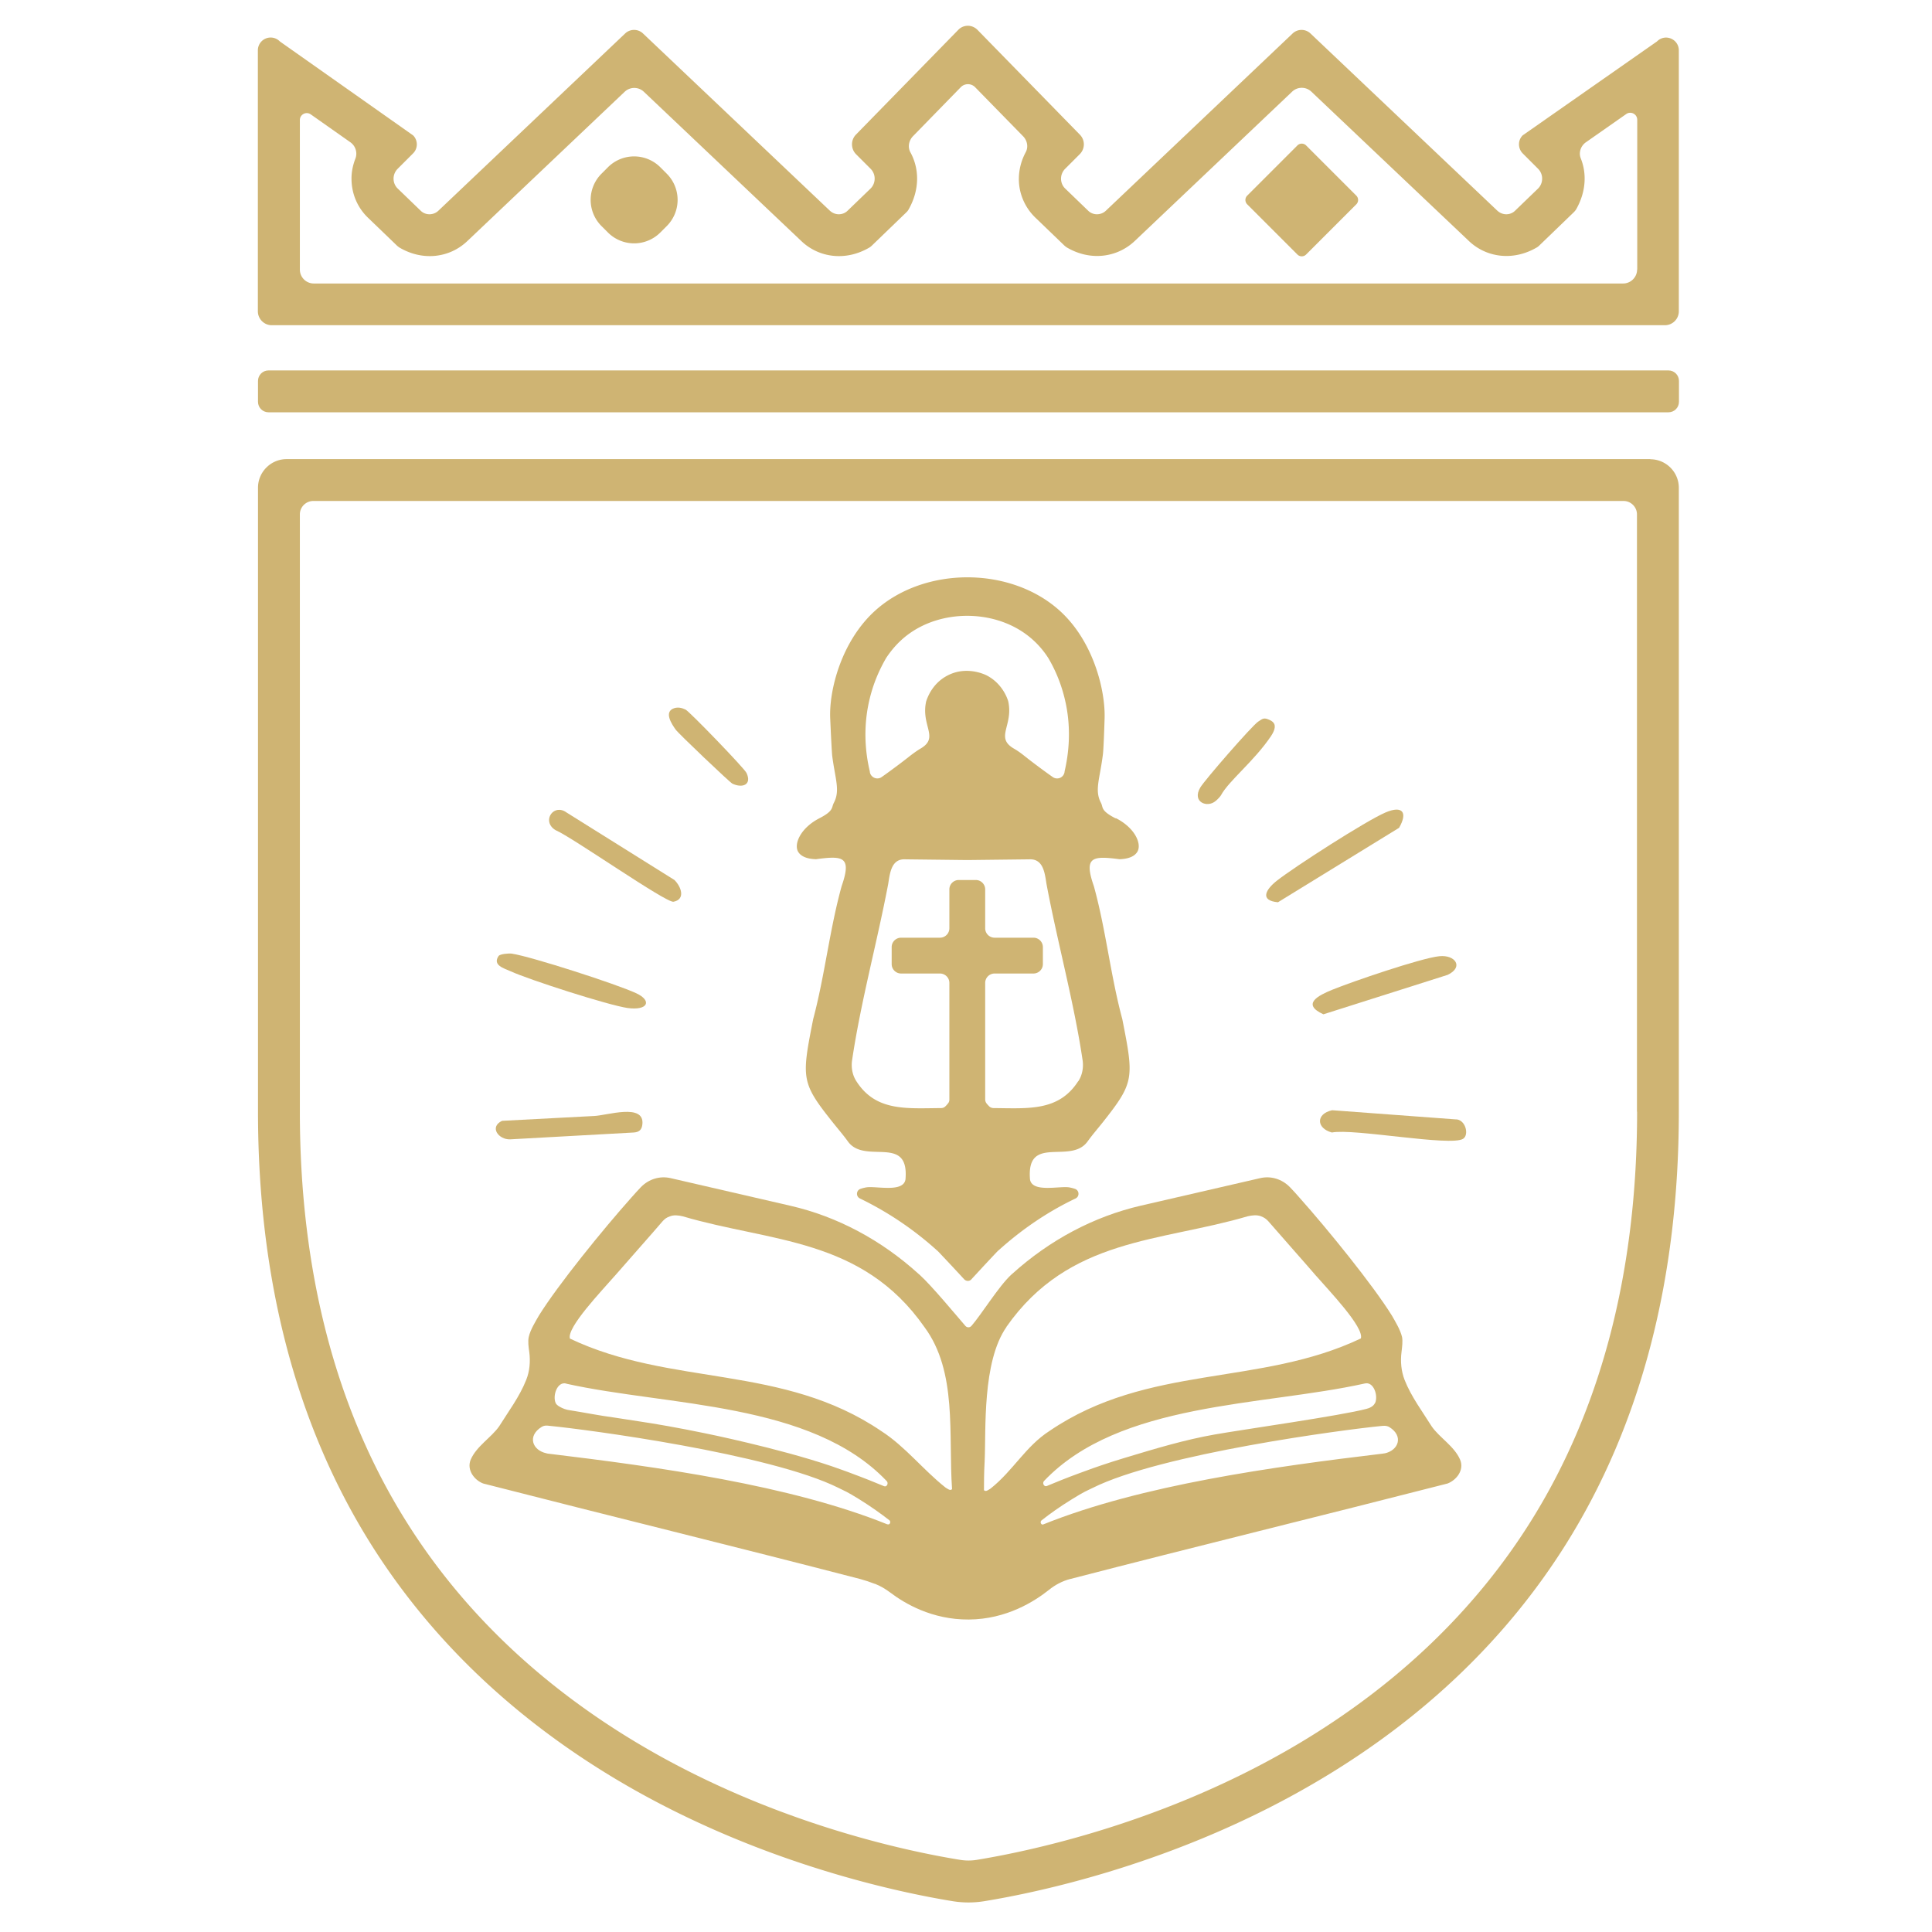 <?xml version="1.0" encoding="UTF-8"?>
<svg data-bbox="19.22 1.92 105.92 139.879" viewBox="0 0 144 144" xmlns="http://www.w3.org/2000/svg" data-type="color">
    <g>
        <path d="M124.18 2.8c-.24 0-.48.09-.68.29l-10.01 7c-.37.37-.36.97 0 1.34l1.15 1.15c.41.41.4 1.08-.01 1.48l-1.7 1.64c-.18.18-.42.27-.66.27s-.47-.09-.66-.26L97.67 2.49a.965.965 0 0 0-1.32 0L82.42 15.71c-.18.17-.42.26-.66.26s-.48-.09-.66-.27l-1.7-1.64c-.42-.4-.42-1.07-.01-1.48l1.09-1.09c.4-.4.41-1.05 0-1.46l-7.63-7.81c-.19-.19-.45-.3-.71-.3-.27 0-.53.11-.71.3l-7.63 7.81c-.4.41-.39 1.06 0 1.46l1.09 1.09c.41.41.4 1.08-.01 1.48l-1.7 1.64c-.18.18-.42.27-.66.27s-.47-.09-.66-.26L47.92 2.49a.965.965 0 0 0-1.32 0L32.67 15.71c-.18.17-.42.26-.66.26s-.48-.09-.66-.27l-1.7-1.64c-.42-.4-.42-1.07-.01-1.48l1.15-1.15c.37-.37.37-.97 0-1.34l-9.93-7a.953.953 0 0 0-1.64.67V23.2c0 .57.46 1.04 1.04 1.04h103.83c.57 0 1.04-.46 1.04-1.04V3.76c0-.58-.47-.96-.96-.96Zm-2.16 17.29c0 .57-.47 1.04-1.04 1.04H23.39c-.57 0-1.04-.46-1.04-1.04V8.95c0-.42.47-.67.82-.42l2.94 2.07c.39.27.55.78.38 1.22-.19.49-.3 1.01-.29 1.54.01 1.1.45 2.13 1.25 2.89l2.12 2.04c.06.06.13.11.2.16 1.76 1.04 3.76.76 5.06-.48L46.56 6.84c.4-.38 1.03-.38 1.43 0l11.74 11.13c1.3 1.24 3.3 1.52 5.07.48.07-.04.14-.1.2-.16l2.55-2.46a.9.9 0 0 0 .19-.25c.81-1.45.79-3 .12-4.22-.22-.4-.12-.89.19-1.21l3.56-3.65c.29-.3.78-.3 1.07 0l3.58 3.66c.31.32.4.8.19 1.19-.33.61-.51 1.3-.51 2 0 1.09.46 2.14 1.25 2.89l2.12 2.04c.06.06.13.11.2.16 1.76 1.04 3.76.76 5.07-.48L96.31 6.83c.4-.38 1.03-.38 1.43 0l11.74 11.13c1.3 1.24 3.3 1.52 5.07.48.07-.04.14-.1.2-.16l2.55-2.46c.07-.07.14-.15.19-.24.72-1.28.79-2.64.33-3.78-.17-.43 0-.93.39-1.2l3-2.1c.34-.24.82 0 .82.43v11.16Z" fill="#cfb473" data-color="1"/>
        <path d="M123.01 34.22H21.36c-1.17 0-2.13.96-2.13 2.13v46.51c0 12.46 2.82 23.28 8.38 32.17 4.42 7.06 10.59 12.98 18.35 17.61 10.4 6.2 21.01 8.41 25.09 9.07a7.3 7.3 0 0 0 2.27 0c4.08-.66 14.68-2.87 25.08-9.07 7.77-4.62 13.94-10.55 18.35-17.6 5.56-8.89 8.38-19.72 8.38-32.17V36.36c0-1.18-.96-2.13-2.13-2.13Zm-.99 48.64c0 11.86-2.66 22.12-7.91 30.51-4.15 6.63-9.97 12.21-17.3 16.58-9.94 5.92-20.09 8.03-23.99 8.67-.42.07-.85.07-1.27 0-3.9-.63-14.05-2.74-23.99-8.67-7.33-4.37-13.16-9.95-17.3-16.58-5.25-8.38-7.91-18.65-7.91-30.51V38.34c0-.55.45-1 1-1h97.66c.55 0 1 .45 1 1v44.52Z" fill="#cfb473" data-color="1"/>
        <path d="M20.01 27.61h104.35c.43 0 .78.35.78.78v1.56c0 .43-.35.78-.78.78H20.01c-.43 0-.78-.35-.78-.78v-1.56c0-.43.35-.78.78-.78" fill="#cfb473" data-color="1"/>
        <path fill="#cfb473" d="m49.216 12.466.48.48a2.76 2.76 0 0 1 0 3.904l-.48.48a2.76 2.76 0 0 1-3.903 0l-.481-.48a2.76 2.76 0 0 1 0-3.903l.48-.481a2.76 2.76 0 0 1 3.904 0" data-color="1"/>
        <path d="M97.35 10.84a.46.46 0 0 0-.65 0l-3.74 3.74c-.18.18-.18.47 0 .65l3.74 3.74c.18.18.47.18.65 0l3.74-3.74c.18-.18.18-.47 0-.65z" fill="#cfb473" data-color="1"/>
        <path d="M50.27 65.59c.51.51.84 1.44-.07 1.62-.54.11-7.57-4.82-8.78-5.33-1.03-.59-.28-1.89.65-1.42z" fill="#cfb473" data-color="1"/>
        <path d="m104.28 61.7-9.03 5.55c-1.39-.13-.9-.96-.09-1.6 1.32-1.04 6.65-4.47 8.1-5.09 1.28-.55 1.68-.01 1.02 1.14" fill="#cfb473" data-color="1"/>
        <path d="M37.18 71.24c.09-.13.75-.2.98-.16 1.48.23 7.83 2.28 9.26 2.95 1.2.56.88 1.31-.65 1.1-1.44-.21-7.32-2.1-8.72-2.74-.48-.22-1.37-.44-.88-1.15Z" fill="#cfb473" data-color="1"/>
        <path d="M109.05 84.88c-.92.59-8.16-.79-9.78-.47-1.16-.31-1.21-1.39.02-1.66l9.17.68c.76-.04 1.07 1.15.59 1.45" fill="#cfb473" data-color="1"/>
        <path d="M107.29 71.27c1.16-.12 1.84.8.61 1.39l-9.26 2.94c-1.67-.76-.37-1.41.66-1.83 1.47-.6 6.61-2.36 7.98-2.5Z" fill="#cfb473" data-color="1"/>
        <path d="M44.27 83.18c.94-.03 3.77-.98 3.61.61-.04.41-.23.59-.64.62l-9.22.51c-.86.03-1.57-.92-.6-1.38z" fill="#cfb473" data-color="1"/>
        <path d="M90.59 59.71c-.6.52-1.77.08-1.13-1.01.33-.56 3.84-4.59 4.31-4.91.37-.25.44-.32.88-.12q.255.12.33.3c.13.31-.14.73-.25.9-1.27 1.88-3.14 3.32-3.73 4.41-.03.06-.18.24-.4.43Z" fill="#cfb473" data-color="1"/>
        <path d="M50.26 52.78c.3-.09.56-.02.84.11.29.14 4.37 4.36 4.54 4.72.42.89-.31 1.15-1.05.8-.19-.09-4.01-3.72-4.23-4.03-.3-.42-.91-1.34-.1-1.6" fill="#cfb473" data-color="1"/>
        <path d="M65.22 118.05c.41.16.79.39 1.15.66 1.03.78 3.08 2.02 5.84 2 2.82-.02 4.9-1.36 5.96-2.2.48-.39 1.02-.67 1.59-.82h.01c9.34-2.42 18.77-4.72 28.13-7.12.66-.26 1.25-1 .93-1.77-.43-1.01-1.56-1.66-2.13-2.5-.64-1.03-1.52-2.2-2.01-3.45-.25-.65-.32-1.37-.23-2.07.05-.41.1-.82.04-1.13-.13-.54-.49-1.13-.76-1.6-1.4-2.26-4.79-6.44-6.88-8.78-.24-.27-.47-.54-.72-.79-.6-.61-1.42-.85-2.21-.67l-8.89 2.05c-3.5.81-6.79 2.55-9.6 5.09l-.07.06c-.93.86-2.24 2.99-2.96 3.81-.06.07-.14.11-.23.11s-.17-.04-.23-.11c-.72-.83-2.47-2.95-3.41-3.81l-.06-.05c-2.8-2.54-6.08-4.29-9.57-5.09l-8.93-2.06c-.79-.18-1.61.06-2.21.67-.24.25-.48.52-.72.79-2.09 2.34-5.48 6.52-6.88 8.78-.27.47-.64 1.06-.76 1.6-.07.32-.02.73.04 1.13.09.7.03 1.43-.23 2.07-.49 1.25-1.37 2.42-2.01 3.45-.57.83-1.7 1.49-2.13 2.5-.31.77.28 1.52.93 1.77 9.36 2.4 18.77 4.7 28.1 7.12.37.1.73.22 1.09.36zm37.26-13.47c-.13.28-.48.39-.64.43-1.86.5-9.21 1.54-11.31 1.91-2.21.39-4.35 1.03-6.73 1.75-1.23.37-2.3.75-2.3.75-.48.17-.81.3-1.07.39-.93.34-1.74.67-2.41.95-.2.08-.36-.22-.2-.38 5.62-5.91 16.29-5.57 23.89-7.26.68-.18 1.03.92.78 1.46ZM75.01 98.9c4.67-6.67 11.47-6.32 18-8.25.33-.07.66-.11.97 0 .25.1.38.19.54.36.52.61 3.17 3.6 3.57 4.08l.03.03c.9 1.04 3.57 3.81 3.31 4.64-7.55 3.59-15.85 1.89-23.2 6.89-1.79 1.15-2.72 2.97-4.4 4.3-.14.08-.35.27-.49.12 0-.52 0-1.26.05-2.16.11-2.33-.2-7.39 1.63-10.01Zm-29.22-3.77.03-.03c.4-.47 3.06-3.47 3.57-4.08.16-.17.28-.27.54-.36.3-.12.64-.08.97 0 6.53 1.93 13.33 1.58 18 8.25 2.47 3.33 1.78 8.02 2.06 12.08-.13.16-.35-.04-.49-.12-1.68-1.33-3-3.06-4.79-4.21-7.35-4.99-15.65-3.3-23.2-6.89-.26-.82 2.41-3.6 3.31-4.64m-3.59 8c7.6 1.69 18.27 1.35 23.89 7.26.16.17 0 .47-.2.38-.67-.28-1.49-.61-2.41-.95-.16-.06-.36-.14-.65-.24 0 0-.42-.15-.85-.3-4.02-1.36-9.42-2.45-9.42-2.45-2.08-.43-3.72-.71-4.86-.88-1.18-.18-1.77-.27-1.88-.29-1.14-.15-2.27-.38-3.41-.56-.04 0-.18-.03-.35-.09-.22-.08-.56-.25-.64-.43-.25-.54.11-1.63.78-1.46Zm23.95 10.49c-7.29-2.94-17.13-4.29-25.34-5.28l-.08-.02c-1.07-.23-1.43-1.3-.37-1.96.23-.15.48-.1.56-.09 2.72.26 16.48 2.08 21.58 4.63.52.26.56.24 1.55.85.87.54 1.62 1.08 2.24 1.56.14.11.03.37-.13.3Zm37.03-5.3-.08.02c-8.21.98-18.04 2.34-25.34 5.28-.16.07-.27-.19-.13-.3.61-.48 1.36-1.02 2.24-1.56.99-.61 1.02-.59 1.55-.85 5.1-2.56 18.86-4.37 21.58-4.63.07 0 .33-.05.56.09 1.06.66.7 1.73-.37 1.96Z" fill="#cfb473" data-color="1"/>
        <path d="M83.14 60.99c-1.13-.58-.9-.81-1.08-1.15-.5-.95-.08-1.77.15-3.66 0 0 .05-.37.12-2.62.07-2.05-.81-5.8-3.41-8.1-3.66-3.24-9.97-3.24-13.63 0-2.57 2.28-3.51 5.98-3.41 8.1.11 2.53.15 2.79.15 2.79.23 1.75.6 2.57.12 3.49-.19.36.01.59-1.08 1.15-1.38.71-1.91 1.89-1.59 2.48.18.32.6.55 1.34.57 2.02-.27 2.68-.2 1.91 2.01-.9 3.26-1.25 6.64-2.12 9.91-.87 4.41-.91 4.72 1.44 7.67.38.48.79.95 1.15 1.45 1.26 1.75 4.58-.57 4.29 2.82-.15 1.02-2.2.48-2.92.6-.17.03-.32.07-.43.11-.33.11-.36.57-.04.72 2.05.99 3.99 2.29 5.74 3.87l.06.05a187 187 0 0 1 1.89 2.02l.05.05c.01.02.12.15.3.15s.28-.13.29-.15c.05-.05.09-.1.14-.15.6-.65 1.19-1.29 1.79-1.92.02-.02.04-.04.06-.05 1.75-1.58 3.68-2.89 5.74-3.87.32-.15.29-.61-.04-.72a3 3 0 0 0-.43-.11c-.72-.12-2.77.42-2.92-.6-.28-3.39 3.03-1.07 4.29-2.82.36-.5.77-.97 1.15-1.45 2.34-2.96 2.31-3.26 1.44-7.67-.88-3.27-1.22-6.65-2.12-9.91-.77-2.2-.11-2.27 1.91-2.01.74-.02 1.16-.25 1.34-.57.33-.59-.2-1.77-1.59-2.48Zm-18.23-9.25c.3-1.1.74-2.01 1.14-2.7.32-.48.86-1.2 1.73-1.82 2.46-1.76 6.15-1.76 8.62 0a6.6 6.6 0 0 1 1.73 1.82c.41.69.84 1.6 1.14 2.7.68 2.46.35 4.58.08 5.75a.56.56 0 0 1-.88.43c-.6-.42-1.53-1.11-2.13-1.59-.25-.2-.5-.38-.78-.54-1.41-.83-.02-1.69-.41-3.51-.06-.21-.43-1.33-1.61-1.94-.12-.06-1.48-.73-2.9 0-1.18.6-1.54 1.73-1.61 1.94-.4 1.83 1 2.68-.41 3.51-.27.16-.53.35-.78.54-.6.48-1.53 1.17-2.13 1.59-.36.25-.86 0-.88-.43-.28-1.17-.6-3.29.08-5.75m15.45 28.85c-1.45 2.25-3.7 2.02-6.3 2-.11 0-.23-.04-.31-.11-.07-.07-.15-.15-.22-.24a.5.5 0 0 1-.1-.28v-8.7c0-.38.31-.7.7-.7h2.9c.38 0 .7-.31.7-.7v-1.27c0-.38-.31-.7-.7-.7h-2.9c-.38 0-.7-.31-.7-.7v-2.9c0-.38-.31-.7-.7-.7h-1.27c-.38 0-.7.31-.7.7v2.9c0 .38-.31.7-.7.7h-2.9c-.38 0-.7.31-.7.7v1.27c0 .38.31.7.7.7h2.9c.38 0 .7.31.7.7v8.7c0 .1-.03.2-.1.28-.07.09-.14.17-.22.24-.08.08-.2.11-.31.11-2.61.02-4.86.25-6.3-2-.3-.46-.4-1.03-.32-1.57.65-4.37 1.86-8.76 2.69-13.13.13-.81.23-1.91 1.3-1.84l4.3.05h.6l4.3-.05c1.07-.06 1.17 1.03 1.3 1.84.82 4.37 2.04 8.76 2.69 13.13.08.54-.02 1.11-.32 1.57Z" fill="#cfb473" fill-rule="evenodd" data-color="1"/>
    </g>
</svg>
